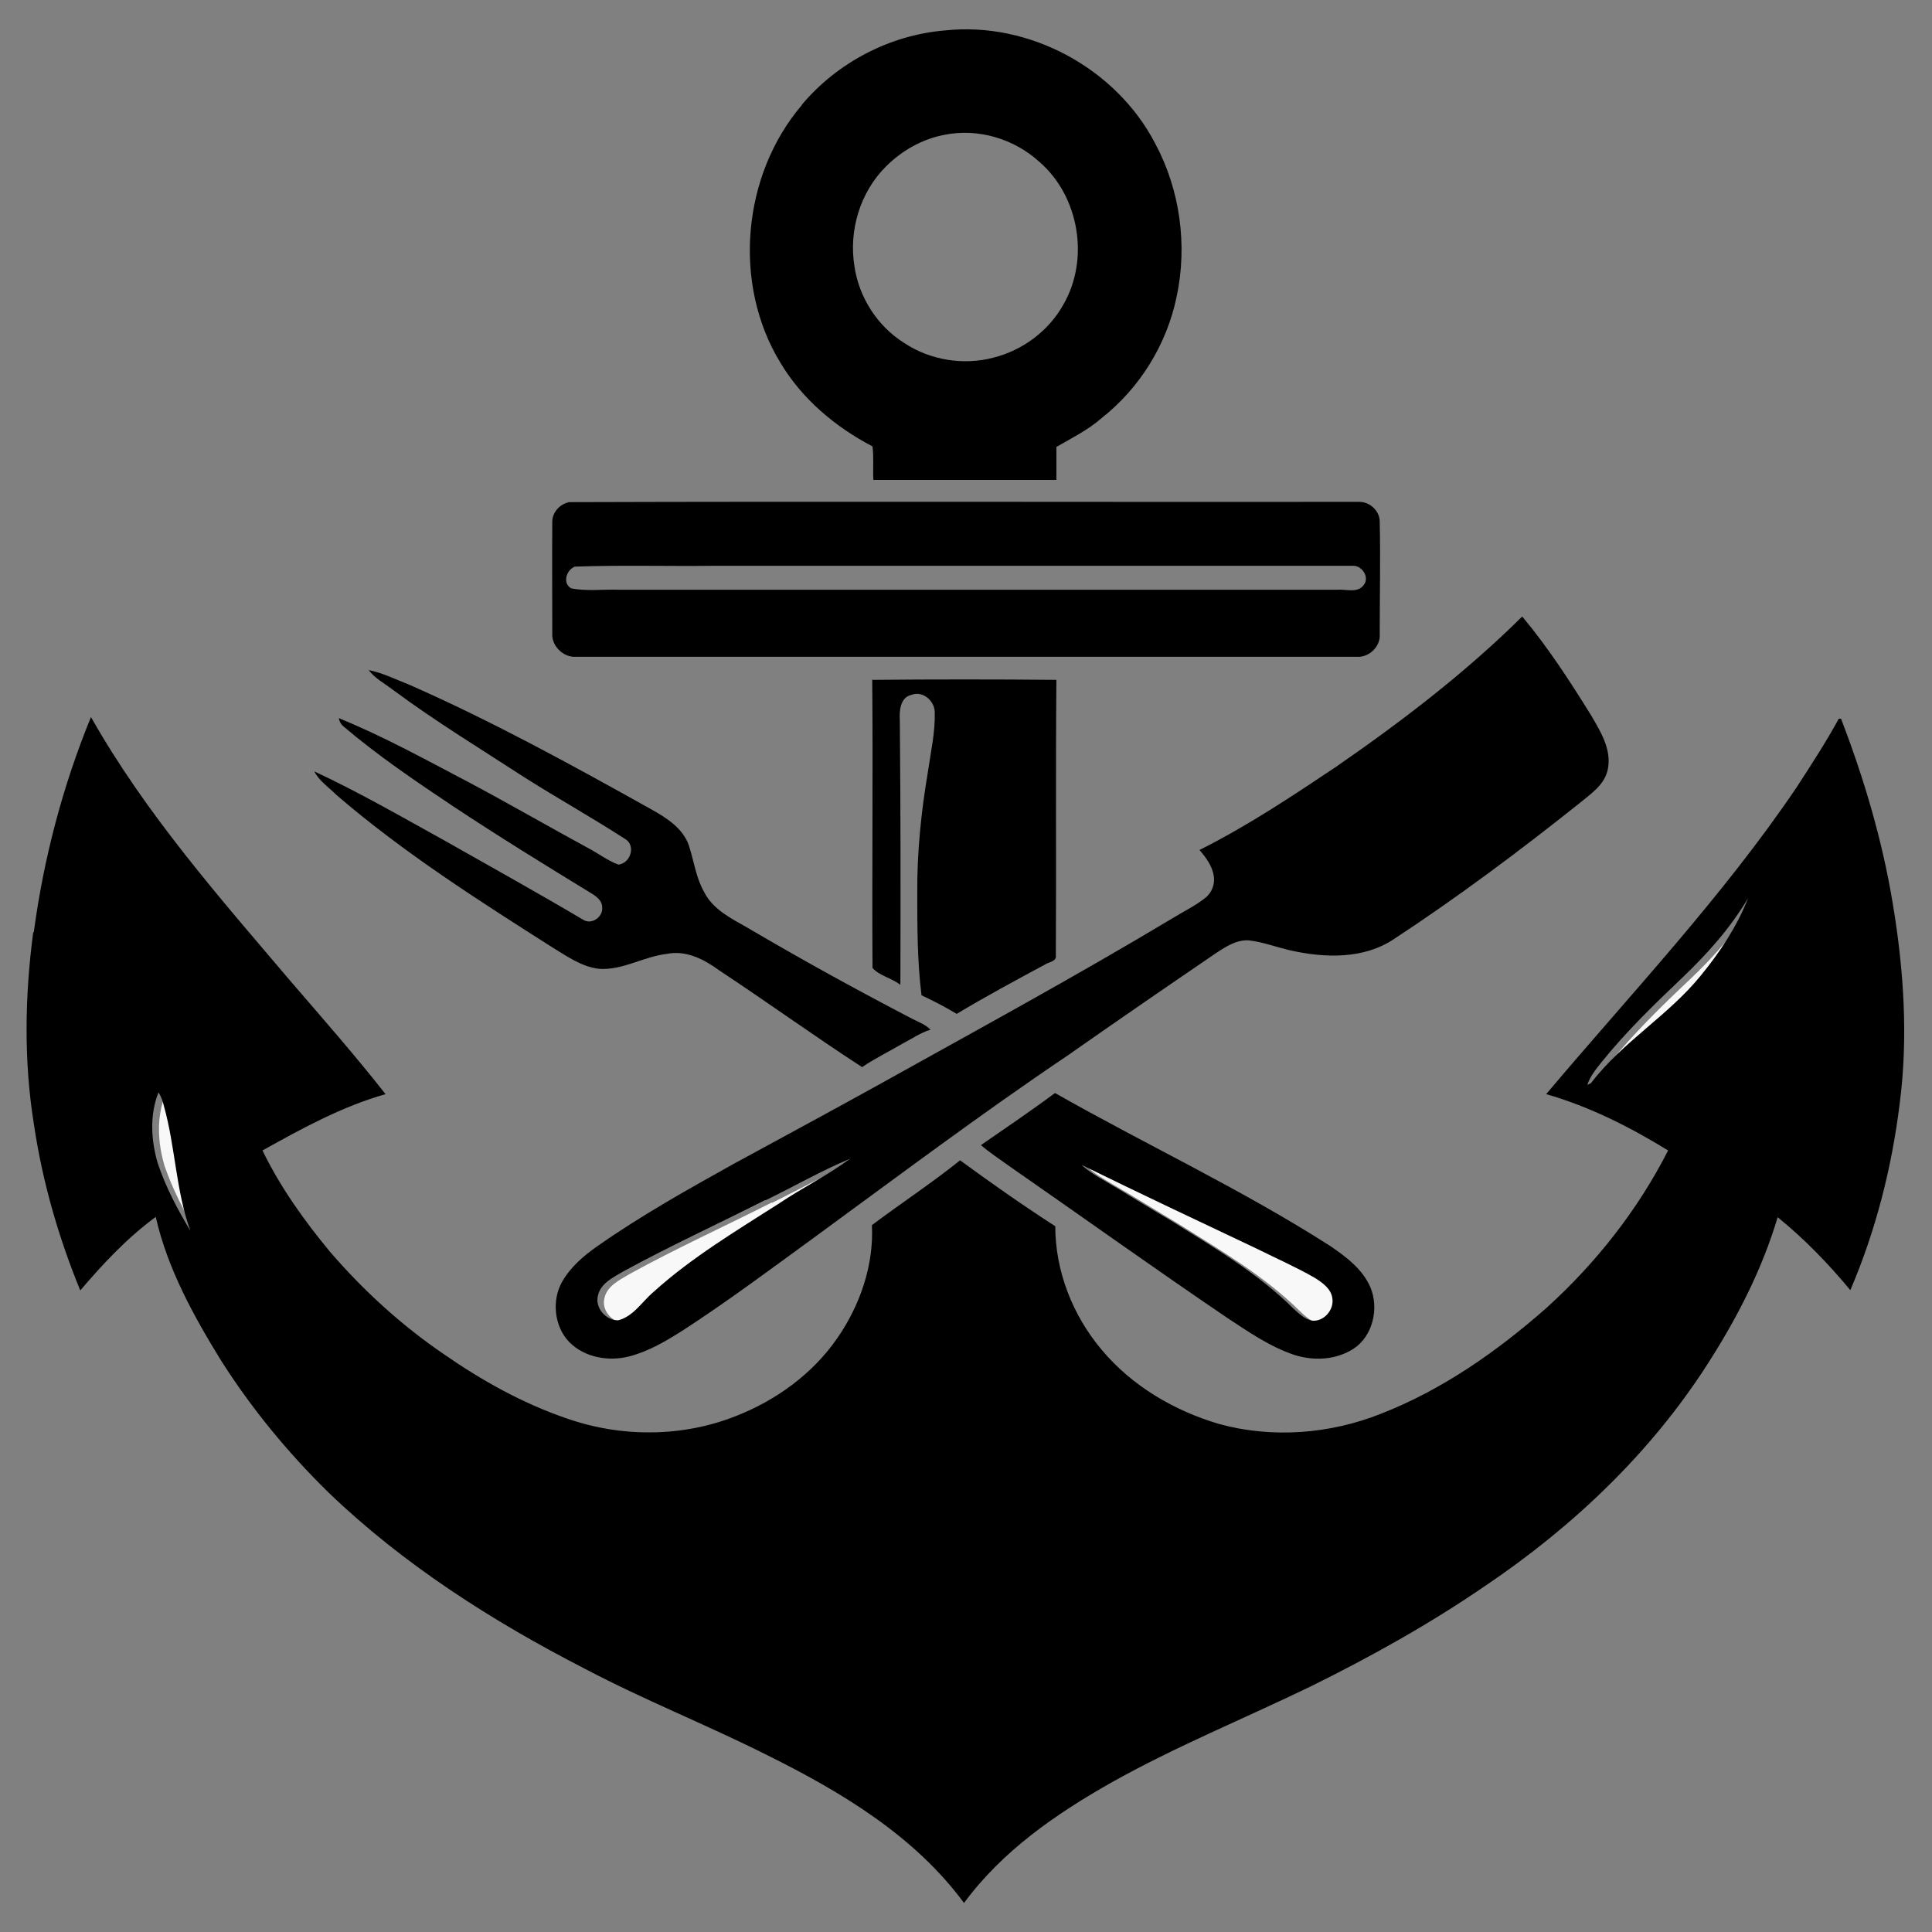 <?xml version="1.0" encoding="UTF-8"?>
<svg xmlns="http://www.w3.org/2000/svg" version="1.1" viewBox="0 0 686 686">
  <rect x="0" y="0" width="686" height="686" fill="#808080" stroke="none"/>
  <g>
    <g id="Layer_1">
      <g>
        <path d="M623.1,319.8c-3.9,10.1-10,19.2-16.8,27.5-11.5,14.3-28,23.6-39,38.2-.3.1-1,.4-1.3.6,1.1-3.1,3.1-5.6,5.1-8.1,8.7-10.8,18.7-20.6,28.8-30.1,8.9-8.4,17-17.6,23.2-28.1Z" fill="#f8f8f8"></path>
        <path d="M58.7,388.8c.9,1.5,1.5,3.1,1.9,4.8,4.1,14.6,4.2,30,9.4,44.3-4.6-7.6-8.7-15.6-11.6-24-2.4-8.2-2.9-17.2.3-25.2Z" fill="#f8f8f8"></path>
        <path d="M274.1,427.1c10-4.9,19.8-10.5,30.1-14.8-7.9,5.9-16.8,10.4-25.1,15.8-15.3,9.8-31.1,19.2-44.6,31.4-4.1,3.5-7.1,8.8-12.7,10.2-4.3.1-8.3-4.4-7.2-8.7.9-4.4,5.4-6.5,8.9-8.6,16.5-9.1,33.7-16.9,50.5-25.4Z" fill="#f8f8f8"></path>
        <path d="M386.6,414.7c20.6,10.1,41.4,19.9,62.1,29.7,6.9,3.4,13.9,6.5,20.5,10.3,2.8,1.7,5.9,3.9,6.3,7.4.7,4.1-3.2,8.4-7.4,7.8-2.6-.7-4.7-2.6-6.6-4.4-12.6-12.5-28.1-21.5-43-30.9-7.9-4.7-15.8-9.7-23.8-14.3-2.8-1.7-5.7-3.3-8.1-5.5Z" fill="#f8f8f8"></path>
      </g>
      <g>
        <path d="M284.7,37.2c12.6-15,31.3-24.8,50.9-26.4,29.9-3.2,60.6,13.4,74.5,40,8.9,16.5,11.6,36.2,7.7,54.5-3.5,17-13.1,32.5-26.7,43.2-4.8,4.2-10.5,7-16,10.2,0,3.9,0,7.8,0,11.7-21.7,0-43.4,0-65,0-.2-4,.2-8-.3-11.9-13.2-6.9-25-16.8-32.7-29.7-17.1-28-13.6-66.7,7.7-91.6ZM335.2,47.9c-7.8,1.5-15,5.6-20.6,11.2-9.2,9.1-13.3,22.8-11.2,35.5,1.6,11,8.2,21.3,17.7,27.2,9.2,6.1,21,8,31.6,5.2,10.4-2.6,19.7-9.5,24.9-18.9,9.3-16.1,5.6-38.3-8.4-50.5-9-8.3-21.9-12.2-34-9.7Z"></path>
        <path d="M201.8,178.3c93.6-.3,187.3,0,280.9-.1,3.7,0,7.2,3.2,7.2,7,.3,13.3,0,26.6,0,39.9.4,4.5-3.9,8.5-8.3,8.1-92.7,0-185.4,0-278.1,0-4-.3-7.6-4.1-7.4-8.1,0-13.3-.1-26.6,0-39.9,0-3.2,2.6-6.1,5.6-6.8ZM203.9,201.3c-2.9,1.3-4.2,5.8-1.1,7.6,5.5,1.1,11.2.3,16.9.5,85,0,170,0,255,0,3.1-.3,7.5,1.4,9.6-1.8,2-2.6-.6-6.6-3.6-6.7-75.7,0-151.4,0-227.1,0-16.6.2-33.2-.3-49.7.3Z"></path>
        <path d="M475.2,271.7c23-15.9,45.4-33.1,65.3-52.8,9.1,10.9,16.9,22.9,24.4,35,3.4,5.8,7.4,12.2,6,19.2-1.1,5.6-6.1,8.8-10.2,12.2-21.2,16.9-43,33.2-65.7,48.1-10.7,7.2-24.5,6.8-36.6,4.1-5-1.1-9.8-3-14.9-3.6-4.4-.3-8.2,2.2-11.7,4.5-17.6,12-35.2,24.1-52.6,36.3-30.9,20.8-60.7,43.2-90.8,65.2-15.1,11-30.1,22.2-45.8,32.4-6,3.8-12.2,7.5-19.1,9.3-7.3,1.9-15.8.5-21.3-5-5.4-5.5-6.4-14.8-2.6-21.5,3-5.2,7.6-9.2,12.5-12.6,15.5-10.9,32-20.1,48.5-29.3,16.9-9.2,33.8-18.3,50.6-27.6,35.2-19.6,70.7-38.9,105.2-59.6,3.9-2.4,8.1-4.4,11.7-7.3,2.2-1.8,3.3-4.7,2.9-7.5-.5-3.7-2.8-6.7-5.1-9.4,17.2-8.6,33.2-19.3,49.2-30ZM271.7,426.1c-16.8,8.5-34,16.4-50.5,25.4-3.5,2.1-8,4.2-8.9,8.6-1.1,4.3,2.9,8.8,7.2,8.7,5.5-1.4,8.5-6.7,12.7-10.2,13.5-12.2,29.3-21.6,44.6-31.4,8.2-5.5,17.1-9.9,25.1-15.8-10.3,4.3-20,9.9-30.1,14.8Z"></path>
        <path d="M130.8,237.9c5.1,1,9.8,3.4,14.7,5.3,29.5,13,57.7,28.5,85.8,44.2,5.4,3,11.2,6.7,13.3,12.8,1.8,5.5,2.5,11.4,5.4,16.5,3.1,6.2,9.6,9.4,15.4,12.7,19.2,11.3,38.8,22.1,58.6,32.4,2.2,1.1,4.6,2,6.4,3.8-3.6,1.1-6.7,3.3-10,5-4.8,2.8-9.7,5.2-14.3,8.3-17.1-11.1-33.7-23.1-50.8-34.4-5.3-3.9-11.8-7.2-18.5-5.8-8.2.9-15.7,5.9-24.1,5.3-6.1-.7-11.3-4.4-16.4-7.5-26.4-16.8-53-33.7-76.8-54.2-2.7-2.7-6.1-4.9-7.9-8.4,15.9,7.4,31.1,16.2,46.5,24.7,16.4,9.3,32.8,18.4,49,28,3,1.9,7.2-1.1,6.7-4.6,0-2.1-1.9-3.6-3.5-4.6-16.7-10.2-33.4-20.5-49.7-31.3-13.3-8.9-26.6-17.9-38.8-28.3-.8-.7-1.3-1.7-1.5-2.8,16,6.5,31.1,14.9,46.4,22.9,14.1,7.5,27.9,15.5,41.9,23.1,3.7,1.9,7.1,4.6,11,6,4.4-.5,6.3-7,2.2-9.2-11.6-7.5-23.6-14.2-35.3-21.6-15.7-10.2-31.8-20-46.9-31.2-3-2.3-6.5-4.1-8.8-7.2Z"></path>
        <path d="M309.8,241.4c21.8-.2,43.5-.2,65.3,0-.3,32.6,0,65.2-.2,97.7.4,2.3-2.3,2.4-3.7,3.3-10.6,5.7-21.2,11.4-31.5,17.6-4-2.4-8.2-4.6-12.5-6.6-1.5-12.1-1.5-24.4-1.5-36.5-.1-14.4,1.4-28.8,3.8-43,1-7,2.6-13.9,2.4-21,0-4-4.2-7.7-8.2-6.2-4.1.9-4.4,5.7-4.2,9.1.3,31.3.3,62.6.2,93.9-3-2.4-7.4-3.2-9.9-6-.2-34.2.2-68.4-.1-102.6Z"></path>
        <path d="M12,331c3.5-26.2,10.3-52,20.3-76.4,19.5,34.5,45.9,64.4,71.4,94.4,11.2,13,22.6,26,33.2,39.5-15.5,4.4-29.7,12.2-43.7,20,6.3,13,14.8,24.9,24,36,11.9,13.8,25.5,26.2,40.5,36.4,13.4,9.3,27.9,17.4,43.4,22.7,19.3,6.8,41.1,6.8,60.2-.8,14.3-5.6,27.3-15,36.1-27.8,8-11.6,12.9-25.8,12.2-40,10.4-7.8,21.2-14.9,31.3-23,11.1,8.1,22.3,16,33.8,23.4,0,16,6.2,31.7,16.5,43.9,10.7,12.8,25.7,21.6,41.6,26.3,18.9,5.2,39.4,3.6,57.5-3.6,21.8-8.5,41.2-22.1,58.7-37.5,17.6-15.9,32.5-34.8,43.3-56-13.5-8.3-27.9-15.6-43.3-20,30.2-35.8,62.6-70,88.9-108.9,5.2-8,10.4-16,15-24.4.2,0,.6,0,.8,0,8.2,21.3,14.7,43.3,18.4,65.8,3.9,23.4,5.5,47.5,2.4,71.1-2.8,22.6-8.5,45-17.5,66-7.8-9.4-16.3-18.2-25.8-25.9-5.5,18.5-14.4,35.8-24.8,52-20.2,31.6-47.9,57.9-78.9,78.8-19.8,13.6-40.8,25.3-62.3,35.9-23.6,11.4-47.9,21.3-70.7,34.1-19.6,11.1-38.7,24.3-52.2,42.7-17.6-23.9-43.7-39.5-69.9-52.5-21.3-10.7-43.5-19.5-64.6-30.6-32.9-16.9-64.5-37-91.2-62.7-14.4-14.1-27.3-29.8-38.1-46.8-9.8-15.9-19-32.6-23.2-51-10.1,7.4-18.7,16.6-26.8,26.1-7.7-18.8-13.4-38.5-16.4-58.6-3.7-22.7-3.3-45.9-.3-68.6ZM620.7,318.9c-6.2,10.5-14.4,19.7-23.2,28.1-10.1,9.6-20.1,19.3-28.8,30.1-2,2.5-4.1,5.1-5.1,8.1.3-.2,1-.4,1.3-.6,11.1-14.6,27.5-24,39-38.2,6.8-8.3,12.9-17.5,16.8-27.5ZM56.3,387.8c-3.2,8-2.7,17-.3,25.2,2.8,8.4,7,16.4,11.6,24-5.2-14.3-5.3-29.7-9.4-44.3-.4-1.7-1-3.4-1.9-4.8Z"></path>
        <path d="M348.3,406.6c8.8-6.1,17.7-12.1,26.3-18.5,32.4,18.4,66.3,34.2,97.7,54.3,5.7,3.9,11.5,8.2,14.3,14.7,3.1,7.4.9,17.3-6,21.8-6.2,4-14.1,4.4-21,2.2-8.7-2.9-16.3-8.2-23.9-13.2-26.1-17.7-51.8-36.1-77.7-54.1-3.3-2.4-6.7-4.6-9.7-7.2ZM384.2,413.8c2.5,2.2,5.3,3.9,8.1,5.5,8,4.7,15.8,9.6,23.8,14.3,15,9.4,30.4,18.4,43,30.9,2,1.8,4,3.8,6.6,4.4,4.2.6,8-3.7,7.4-7.8-.4-3.5-3.6-5.7-6.3-7.4-6.6-3.8-13.7-6.9-20.5-10.3-20.7-9.8-41.5-19.6-62.1-29.7Z"></path>
      </g>
    </g>
  </g>
</svg>
